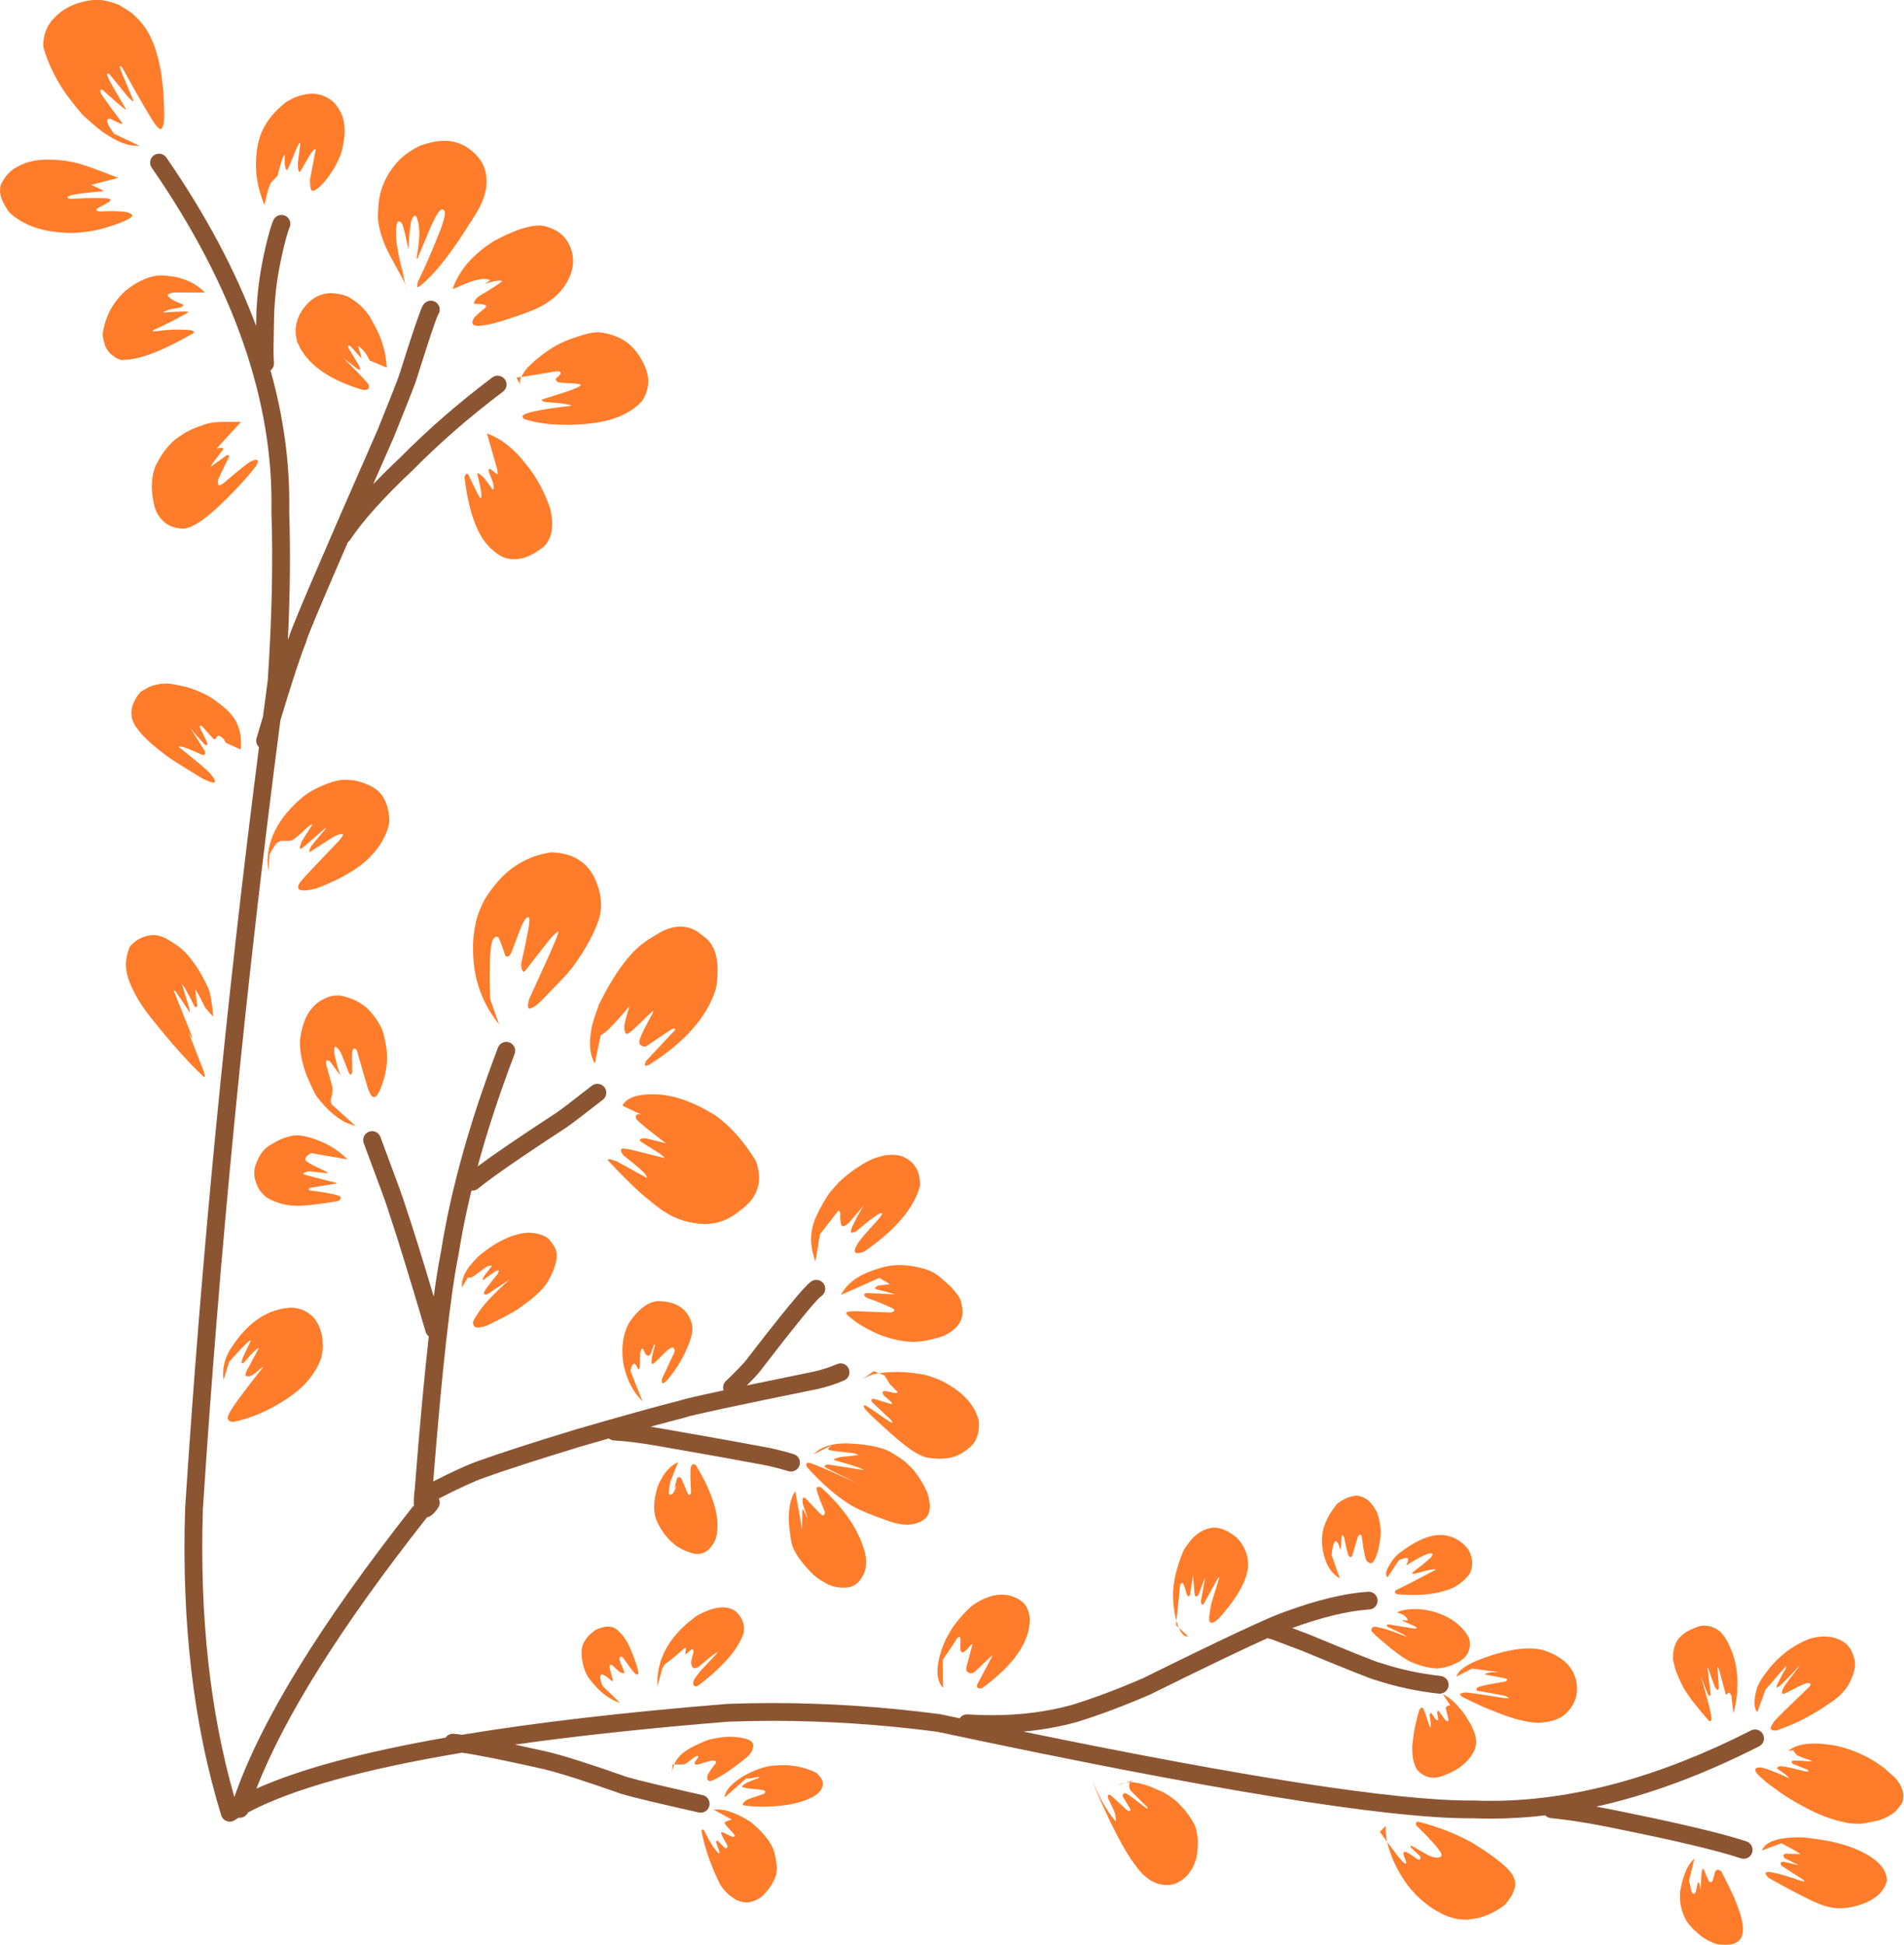 <?xml version="1.0" encoding="UTF-8"?><svg xmlns="http://www.w3.org/2000/svg" xmlns:xlink="http://www.w3.org/1999/xlink" height="437.4" preserveAspectRatio="xMidYMid meet" version="1.0" viewBox="201.7 401.5 428.2 437.4" width="428.2" zoomAndPan="magnify"><g><g fill="#8c5532" id="change1_1"><path d="M237.464,436.069C237.072,436.069,236.676,436.184,236.329,436.423C235.419,437.051,235.191,438.298,235.819,439.208Q263.513,479.311,262.737,516.564C262.736,516.601,262.737,516.639,262.738,516.676Q263.323,533.3,261.913,554.551L261.911,554.552Q261.367,558.615,260.836,562.674L260.834,562.675Q260.145,564.979,259.397,567.53C259.178,568.278,259.416,569.051,259.946,569.551L259.945,569.552Q248.781,656.469,243.337,740.668L243.333,740.733Q242.089,779.354,251.454,809.795C251.638,810.391,252.089,810.868,252.675,811.084C252.899,811.167,253.134,811.208,253.367,811.208C253.742,811.208,254.115,811.102,254.44,810.896Q254.904,810.601,255.392,810.309L255.394,810.31C255.476,810.32,255.559,810.325,255.64,810.325C256.415,810.325,257.139,809.871,257.465,809.143L257.464,809.144Q272.297,801.259,305.634,795.701L305.637,795.702Q311.123,796.493,324.118,799.428L324.116,799.429Q329.588,800.776,341.486,804.975L341.58,805.005Q344.978,806.02,358.843,809.146C358.991,809.179,359.139,809.195,359.285,809.195C360.2,809.195,361.026,808.564,361.236,807.634C361.479,806.555,360.802,805.484,359.724,805.241Q346.124,802.174,342.788,801.188L342.785,801.189Q330.689,796.92,325.036,795.532L325,795.524Q320.895,794.596,317.512,793.878L317.51,793.879Q338.447,790.917,365.478,788.721L365.475,788.722Q370.459,788.535,375.483,788.535Q393.716,788.535,412.493,790.989L412.489,790.99Q503.801,810.455,532.258,810.455Q532.657,810.455,533.043,810.451L533.048,810.452Q535.001,810.53,536.972,810.53Q543.005,810.53,549.205,809.793L549.21,809.794C549.53,810.131,549.968,810.359,550.468,810.408Q557.264,811.073,567.211,813.192L567.227,813.196Q585.84,817,593.216,819.458C593.426,819.528,593.639,819.561,593.849,819.561C594.687,819.561,595.468,819.031,595.748,818.192C596.097,817.143,595.53,816.01,594.482,815.66Q586.88,813.127,568.045,809.277L568.045,809.278Q564.132,808.443,560.684,807.829L560.679,807.83Q578.354,803.902,597.315,794.267C598.301,793.766,598.694,792.561,598.193,791.576C597.84,790.881,597.136,790.48,596.407,790.48C596.102,790.48,595.792,790.55,595.502,790.698Q564.352,806.527,536.97,806.527Q535.055,806.527,533.159,806.449L533.056,806.448Q532.654,806.452,532.238,806.452Q507.185,806.452,431.841,790.955L431.838,790.956Q438.144,790.388,443.915,788.788L443.973,788.772Q451.522,786.435,460.362,782.612L460.455,782.569Q478.697,773.548,486.73,769.949L486.735,769.949Q487.479,770.117,488.042,770.329L488.042,770.33L494.644,772.831L494.642,772.832Q509.476,778.985,511.152,779.392L511.152,779.393Q511.205,779.405,511.257,779.416L511.252,779.417Q517.91,781.605,525.263,782.414C525.337,782.422,525.411,782.426,525.484,782.426C526.491,782.426,527.358,781.668,527.471,780.643C527.592,779.544,526.799,778.555,525.7,778.435Q518.69,777.664,512.371,775.569C512.275,775.538,512.178,775.513,512.079,775.496L512.074,775.497Q510.61,775.122,496.121,769.111L496.063,769.088L492.3,767.662L492.296,767.663Q502.535,763.946,509.646,763.488C510.75,763.417,511.586,762.465,511.515,761.361C511.447,760.302,510.566,759.488,509.52,759.488C509.476,759.488,509.433,759.49,509.389,759.493Q501.593,759.995,490.607,764.017L490.605,764.018Q485.333,765.801,458.698,778.971L458.694,778.972Q450.099,782.685,442.789,784.947L442.785,784.948Q434.393,787.263,424.741,787.263Q422.075,787.263,419.313,787.087C419.269,787.084,419.226,787.083,419.183,787.083C418.499,787.083,417.886,787.43,417.524,787.966L417.524,787.967Q415.4,787.517,413.239,787.056C413.187,787.045,413.135,787.036,413.082,787.029Q394.011,784.532,375.484,784.532Q370.365,784.532,365.288,784.722L365.201,784.727Q330.507,787.544,305.647,791.664L305.647,791.665Q304.51,791.51,303.698,791.45C303.648,791.446,303.599,791.444,303.549,791.444C302.878,791.444,302.274,791.78,301.91,792.301L301.907,792.302Q274.093,797.169,259.37,803.773L259.37,803.774Q268.745,779.592,297.562,742.976C297.608,742.917,297.651,742.857,297.689,742.795L297.687,742.796Q298.348,742.652,299.016,742.068L299.016,742.069Q299.591,741.566,300.261,740.561C300.674,739.94,300.696,739.173,300.383,738.551L300.381,738.552Q307.086,735.095,310.633,733.843L310.643,733.839Q317.718,731.297,332.34,726.827L332.34,726.828Q335.652,725.867,338.623,725.018L338.626,725.019C338.945,725.281,339.347,725.448,339.791,725.472Q343.979,725.697,350.221,726.813L350.23,726.815Q365.574,729.49,373.247,730.936L373.249,730.937Q375.725,731.401,379.034,732.379C379.223,732.435,379.414,732.462,379.602,732.462C380.466,732.462,381.263,731.898,381.521,731.027C381.834,729.967,381.229,728.854,380.169,728.54Q376.665,727.504,373.988,727.003L373.988,727.004Q366.285,725.55,350.927,722.873L350.926,722.874Q349.415,722.602,348.014,722.382L348.011,722.383Q352.46,721.16,355.712,720.33C355.795,720.309,355.876,720.283,355.952,720.252Q357.786,719.561,385.367,713.942L385.38,713.939Q388.51,713.28,391.536,711.975C392.551,711.538,393.019,710.36,392.581,709.345C392.255,708.588,391.517,708.135,390.742,708.135C390.478,708.135,390.209,708.188,389.951,708.299Q387.293,709.446,384.556,710.021L384.555,710.022Q375.856,711.794,369.664,713.092L369.664,713.093Q371.713,711.045,372.528,710.037L372.559,709.998Q384.553,694.396,386.334,693.066L386.331,693.067C387.272,692.493,387.573,691.265,387.002,690.321C386.626,689.699,385.965,689.355,385.288,689.355C384.935,689.355,384.578,689.448,384.254,689.644Q384.142,689.712,384.025,689.796L384.025,689.796Q381.827,691.374,369.385,707.558L369.384,707.559Q368.358,708.813,364.941,712.117C364.367,712.673,364.197,713.489,364.437,714.199L364.434,714.2Q355.964,716.013,354.618,716.478L354.615,716.479Q346.523,718.547,331.225,722.982L331.197,722.991Q316.46,727.495,309.289,730.072L309.289,730.073Q305.654,731.357,299.126,734.695L299.126,734.696Q302.088,697.241,304.812,683.731L304.827,683.648Q305.927,676.68,307.726,669.263L307.729,669.264C307.805,669.271,307.882,669.276,307.958,669.276C308.406,669.276,308.856,669.126,309.228,668.82Q313.816,665.049,329.082,655.076L329.084,655.075Q330.331,654.258,337.283,648.839C338.154,648.159,338.31,646.901,337.631,646.029C337.236,645.523,336.646,645.258,336.051,645.258C335.62,645.258,335.187,645.396,334.821,645.681Q327.999,651,326.891,651.726L326.891,651.727Q314.647,659.724,309.119,663.84L309.119,663.841Q312.39,651.762,317.436,638.545C317.831,637.512,317.313,636.355,316.28,635.961C316.045,635.871,315.804,635.829,315.567,635.829C314.761,635.829,314.001,636.319,313.696,637.117Q304.189,662.018,300.873,683.024L300.871,683.025Q300.065,687.042,299.241,693.087L299.241,693.088Q295.173,679.469,292.839,672.573L292.837,672.574Q292.83,672.545,292.823,672.516Q292.483,671.176,287.253,657.206C286.952,656.402,286.189,655.905,285.378,655.905C285.145,655.905,284.908,655.947,284.676,656.033C283.641,656.421,283.116,657.574,283.504,658.609Q288.657,672.374,288.943,673.501L288.942,673.503C288.958,673.579,288.979,673.656,289.005,673.731Q291.865,682.164,297.418,701.023C297.544,701.453,297.802,701.808,298.135,702.058L298.133,702.059Q296.583,715.772,294.973,736.449L294.97,736.45Q294.668,738.835,294.793,740.134L294.791,740.135C294.653,740.237,294.527,740.359,294.416,740.5Q263.244,780.109,254.407,805.68L254.407,805.681Q246.179,776.983,247.332,740.927L247.331,740.928Q252.973,653.684,264.764,563.512L264.762,563.513Q268.548,550.877,270.515,545.975C270.561,545.859,270.597,545.74,270.621,545.617L270.619,545.618Q271.058,543.89,279.938,523.445L279.936,523.446C280.127,523.308,280.297,523.135,280.435,522.929Q284.785,516.408,294.482,507.29L294.536,507.237Q303.575,498.07,314.818,489.591C315.701,488.925,315.877,487.67,315.211,486.788C314.818,486.266,314.218,485.991,313.611,485.991C313.192,485.991,312.769,486.123,312.408,486.395Q300.93,495.05,291.685,504.426L291.683,504.427Q288.353,507.56,285.623,510.414L285.623,510.415Q287.81,505.419,290.314,499.718L290.338,499.662Q294.468,489.421,295.227,487.254L295.248,487.193Q299.449,473.832,300.222,472.298L300.22,472.299C300.803,471.49,300.705,470.356,299.956,469.661C299.571,469.304,299.083,469.127,298.596,469.127C298.058,469.127,297.522,469.342,297.127,469.768Q296.919,469.992,296.743,470.314L296.743,470.314Q295.84,471.963,291.429,485.992L291.428,485.993Q290.662,488.156,286.626,498.164L286.625,498.165Q267.469,541.763,266.74,544.632L266.741,544.633Q266.598,544.991,266.446,545.388L266.446,545.389Q267.195,529.629,266.742,516.627L266.74,516.628Q267.063,500.941,262.546,484.822L262.545,484.823C263.047,484.43,263.354,483.806,263.313,483.122Q263.203,481.29,263.21,480.131L263.21,480.132Q263.271,475.449,263.346,472.517L263.346,472.508Q263.395,470.194,263.812,466.361L263.812,466.362Q264.272,462.481,265.318,457.961L265.318,457.962Q266.311,453.775,266.816,452.689C267.283,451.687,266.849,450.497,265.847,450.03C265.573,449.903,265.286,449.843,265.003,449.843C264.249,449.843,263.526,450.271,263.187,451Q262.51,452.454,261.423,457.036L261.42,457.047Q260.323,461.788,259.837,465.89L259.835,465.909Q259.397,469.928,259.344,472.423L259.344,472.424Q259.316,473.501,259.291,474.812L259.291,474.813Q252.389,456.158,239.113,436.933C238.725,436.371,238.1,436.069,237.464,436.069 Z" fill="inherit"/></g><g fill="#ff7c2a" id="change2_1"><path d="M223.627,401.477Q223.453,401.477,223.288,401.486L222.515,401.511Q217.397,402.126,214.33,405.081L213.508,405.941Q212.755,406.827,212.278,407.815Q211.323,409.789,211.469,412.169Q212.563,415.903,214.522,419.407Q215.502,421.159,216.698,422.854Q219.878,427.04,220.773,427.808Q224.553,431.146,225.189,431.427Q226.586,432.393,227.884,433.036Q230.379,434.321,232.848,434.321Q232.854,434.321,232.861,434.321L233.091,434.311L227.372,431.596L226.946,431.007Q225.358,428.783,226.021,428.231Q226.09,428.191,226.21,428.191Q226.344,428.191,226.543,428.242Q228.623,429.266,228.971,429.327Q229.041,429.338,229.092,429.338Q229.242,429.338,229.241,429.244Q225.612,424.375,224.708,422.988Q224.295,422.422,224.231,421.894Q224.338,421.653,224.523,421.653Q224.66,421.653,224.841,421.786Q228.361,424.932,228.869,425.319Q229.879,426.169,230.082,426.169Q230.086,426.169,230.089,426.169Q226.836,420.678,226.165,419.296Q225.56,418.024,226.008,418.023L226.01,418.024Q226.097,418.023,226.224,418.071L230.424,423.234Q231.471,424.301,231.725,424.301Q231.755,424.301,231.774,424.286L228.821,417.215Q228.504,416.368,228.781,416.367L228.783,416.368Q228.815,416.367,228.854,416.378Q228.974,416.403,229.313,416.922Q233.478,424.502,236.026,428.625Q237.284,430.543,237.822,430.543Q237.969,430.543,238.062,430.4Q238.555,429.732,238.602,428.383Q238.699,427.18,238.436,422.155Q237.954,417.419,237.707,416.669Q237.371,414.964,236.909,413.424Q236.047,410.36,234.541,408.031Q233.774,406.858,232.816,405.851L231.811,404.887Q231.404,404.321,228.225,402.493Q225.457,401.477,223.627,401.477 Z M271.862,422.577L271.266,422.6Q269.126,422.886,268.105,423.401Q267.788,423.481,266.063,424.432L264.87,425.431Q261.472,428.473,260.228,432.027Q259.04,435.615,259.304,440.133Q259.423,441.588,259.743,443.079L260.113,444.578Q260.535,446.086,261.157,447.629L261.953,444.313L262.292,443.383Q262.622,442.568,262.693,442.507Q264.088,441.137,264.147,440.9Q264.914,437.705,265.563,436.427Q265.633,436.32,265.675,436.32Q265.715,436.32,265.731,436.417Q265.66,438.398,265.88,439.143Q265.989,439.742,266.214,439.742Q266.239,439.742,266.265,439.735Q266.343,439.735,266.768,438.772Q266.988,438.321,268.373,434.862Q268.926,433.754,269.073,433.631Q269.234,433.636,269.207,433.959L268.675,438.285Q268.724,440.144,268.971,440.144Q268.977,440.144,268.982,440.143Q269.003,440.148,269.024,440.148Q269.168,440.148,269.322,439.914L271.573,436.056Q272.313,435.06,272.577,435.06Q272.664,435.06,272.699,435.17L271.414,441.859Q271.409,444.161,271.891,444.416Q271.935,444.422,271.982,444.422Q272.922,444.422,274.796,442.231Q276.979,439.534,278.093,436.798Q278.783,435.377,279.18,431.925Q279.375,429.149,278.468,427.046Q277.328,424.743,276.018,423.916Q274.117,422.577,271.862,422.577 Z M212.517,437.396L212.361,437.397Q207.889,437.408,204.82,439.463Q202.894,440.818,201.912,443.04Q201.726,443.236,201.7,444.601Q201.743,445.169,201.936,445.801Q202.178,446.86,203.601,448.999Q204.586,450.243,207.013,451.551Q211.044,453.759,217.45,453.885Q217.607,453.892,217.793,453.892Q219.011,453.892,221.463,453.59Q223.083,453.354,224.726,452.93Q227.782,452.027,229.452,451.321Q230.286,450.968,230.775,450.664L231.177,450.373Q231.492,450.093,231.46,449.863Q230.818,449.232,229.778,449.156Q228.719,448.995,226.89,448.995Q225.689,448.995,224.155,449.064Q223.806,449.06,223.517,448.889Q223.202,448.614,223.689,448.326L226.247,446.914Q226.757,446.435,226.255,446.159Q225.237,446.036,223.38,446.036Q221.125,446.036,217.634,446.217Q216.953,446.199,216.937,445.995Q216.236,445.2,224.828,444.522Q225.124,444.501,224.422,444.093L222.204,443.071L228.294,441.511Q221.629,438.868,219.157,438.218Q216.003,437.412,212.517,437.396 Z M302.144,433.173L301.349,433.193Q301.323,433.193,301.297,433.193Q299.287,433.193,296.272,434.226Q293.756,435.399,291.767,437.201Q287.582,441.482,286.892,446.791Q286.57,450.281,286.739,451.097Q286.947,452.758,287.426,454.311Q288.184,456.601,288.642,457.452Q289.701,459.669,292.317,464.296Q292.693,465.116,292.842,465.711L292.297,462.835Q291.793,460.958,291.454,459.351Q291.114,457.744,290.939,456.405Q290.763,455.067,290.752,453.997L290.782,452.995Q290.852,452.06,291.087,451.394Q291.264,451.308,291.425,451.308Q291.901,451.308,292.234,452.056Q292.84,453.948,293.541,457.678Q293.84,452.221,294.245,451.063Q294.576,450.018,294.991,450.018Q295.148,450.018,295.318,450.168Q295.937,451.516,295.994,453.585Q296.101,455.251,295.421,459.359Q295.398,459.702,295.557,459.702Q295.558,459.702,295.558,459.702L298.709,452.182L299.706,450.181Q300.609,448.583,301.182,448.583Q301.491,448.583,301.704,449.05Q301.963,449.86,300.797,453.085Q298.267,459.56,295.657,464.922Q295.394,466.092,295.647,466.092Q295.671,466.092,295.699,466.082Q296.39,465.886,299.352,462.781Q301.867,459.993,304.866,455.564Q305.965,453.971,308.786,449.481L309.469,448.267Q310.72,445.868,311.041,443.704Q311.542,439.557,309.206,436.817Q306.252,433.409,302.144,433.173 Z M292.847,465.738L293.133,467.249L293.111,467.073Q293.089,466.899,293.061,466.728Q293.033,466.557,293,466.39Q292.968,466.223,292.93,466.06L292.891,465.898L292.849,465.738 Z M323.05,452.213Q322.971,452.213,322.894,452.216L322.066,452.26Q318.603,452.605,312.77,455.715L311.247,456.74Q309.785,457.786,308.568,458.922Q306.134,461.193,304.681,463.822Q303.954,465.136,303.473,466.54L307.355,464.909Q308.723,464.46,309.713,464.31Q310.182,464.234,310.587,464.234Q311.294,464.234,311.801,464.468Q311.886,464.541,311.824,464.638L310.671,465.395Q312.883,464.608,314.025,464.608Q314.386,464.608,314.64,464.687Q314.297,465.227,309.462,468.096Q308.737,468.627,308.457,469.18Q308.168,469.783,308.379,469.804Q310.36,469.909,310.557,470.022Q311.066,470.155,311.04,470.375Q310.982,470.591,310.898,470.671Q309.147,472.106,308.592,472.672Q308.357,472.851,308.063,473.478Q307.48,474.766,309.262,474.791Q311.78,474.583,314.055,473.845Q319.116,472.31,322.13,471.015Q327.085,468.753,329.213,464.96Q331.57,460.74,329.865,456.881Q329.016,454.959,327.464,453.81Q326.624,453.137,324.623,452.48Q323.727,452.213,323.05,452.213 Z M238.019,463.439L237.199,463.48Q233.883,463.813,230.018,466.805Q227.085,469.451,225.744,472.897Q225.296,474.046,225.026,475.284L224.8,476.544Q224.787,477.475,225.296,479.113Q225.715,480.412,226.94,481.39Q228.354,482.484,229.188,482.484Q229.288,482.484,229.38,482.469Q229.281,482.439,230.893,482.348L232.211,482.125L233.663,481.756L235.249,481.239L236.969,480.576L238.823,479.766L240.811,478.81L242.933,477.706L245.189,476.456L245.278,476.295Q245.383,475.991,244.903,475.84Q244.236,475.696,243.911,475.696Q243.881,475.696,243.854,475.697Q242.231,475.626,241.261,475.626Q240.767,475.626,240.443,475.645Q239.322,475.684,236.614,476.013Q236.506,476.02,236.418,476.02Q236.152,476.02,236.06,475.96Q235.988,475.828,236.447,475.599Q237.072,475.394,239.956,473.956Q243.813,471.944,244.084,471.732Q244.071,471.565,242.885,471.565Q241.469,471.565,238.379,471.804Q238.354,471.751,238.566,471.631L239.513,471.199Q239.839,471.06,242.253,470.645Q242.844,470.445,242.853,470.228Q242.908,470.046,242.657,469.879Q240.982,469.301,240.128,468.676Q239.095,467.914,239.597,467.649Q240.212,467.359,240.925,467.279L247.784,467.311L246.998,466.561Q246.178,465.851,245.22,465.301Q244.263,464.751,243.169,464.361Q241.092,463.583,238.019,463.439 Z M318.909,486.29L318.743,486.312Q318.069,486.395,317.877,486.395Q317.84,486.395,317.821,486.392L317.819,486.393L318.724,488.03L318.682,487.855L318.656,487.675L318.646,487.49L318.651,487.301L318.672,487.108L318.708,486.91L318.76,486.708L318.828,486.501L318.912,486.29 Z M276.174,467.439L275.543,467.464Q273.676,467.619,272.125,468.698Q271.608,469.058,271.127,469.521Q270.247,470.394,269.631,471.318Q269.015,472.242,268.662,473.217L268.375,474.205Q267.932,476.206,268.542,478.412L269.292,479.961L270.258,481.419L271.439,482.788L272.835,484.067L274.445,485.257Q276.164,486.402,278.312,487.367Q280.461,488.332,283.04,489.118Q283.372,489.185,283.763,489.193Q283.795,489.2,283.836,489.2Q284.024,489.2,284.39,489.067Q284.541,488.983,284.614,488.843Q284.765,488.603,284.589,487.976Q284.253,487.36,279.027,482.105L279.029,482.106L282.047,484.429Q282.347,484.639,282.509,484.639Q282.608,484.639,282.656,484.561Q282.755,484.33,282.452,483.753L280.188,479.974Q280.035,479.698,279.995,479.394Q280.067,479.225,280.202,479.225Q280.366,479.225,280.622,479.474L282.921,482.024Q283.013,481.99,282.944,481.732L282.298,479.609Q282.248,479.364,282.353,479.359Q283.87,480.469,284.829,482.578L288.652,484.162Q288.728,483.625,288.248,480.814Q288.006,479.682,287.62,478.529Q287.083,476.63,285.036,473.017Q284.055,471.433,282.733,470.213Q281.41,468.993,279.744,468.135Q278.238,467.52,276.174,467.439 Z M336.216,476.238Q336.093,476.238,335.993,476.249L335.777,476.252Q334.818,476.301,334.333,476.439Q333.267,476.639,330.237,477.661Q327.821,478.548,325.892,479.718Q322.938,481.65,320.972,483.561Q319.865,484.519,318.912,486.289Q320.106,486.154,326.376,485.071Q326.854,484.999,327.133,484.999Q327.296,484.999,327.392,485.024Q327.823,485.131,327.801,485.53Q327.513,485.964,326.71,486.652Q326.675,486.717,326.672,486.787Q326.606,486.925,327.082,487.396Q327.344,487.616,331.047,487.748Q332.218,487.913,332.296,488.057Q332.395,488.352,330.669,489.011Q329.887,489.396,323.511,491.383Q323.541,491.733,324.26,491.9Q329.53,492.256,330.238,492.775Q320.024,493.898,319.224,495.037Q319.052,495.369,319.606,495.77Q321.957,496.427,322.495,496.483Q325.196,497.049,329.529,497.049Q329.572,497.049,329.615,497.049Q333.551,496.955,336.155,496.512Q337.789,496.236,339.227,495.796L340.617,495.316Q343.299,494.273,345.202,492.575L346.104,491.685Q346.706,490.747,347.044,489.787Q347.721,487.868,347.346,485.863Q347.159,484.86,346.709,483.835Q345.766,481.838,344.831,480.659Q343.339,478.727,341.319,477.652Q340.003,477.028,338.805,476.682Q337.021,476.238,336.216,476.238 Z M253.413,496.381L252.477,496.387Q252.42,496.387,252.363,496.387Q249.923,496.387,248.43,496.745Q244.318,498.042,242.614,499.293Q241.869,499.766,241.154,500.311L240.564,500.829Q239.984,501.368,239.447,501.991Q237.833,503.861,236.595,506.487Q235.661,509.076,235.889,511.966Q236.125,514.953,236.922,516.705Q238.771,520.226,242.64,520.37Q242.76,520.381,242.887,520.381Q245.172,520.381,249.554,516.585Q252.639,513.912,256.767,509.353Q259.386,506.399,259.571,505.718Q259.86,504.92,259.281,504.92Q258.926,504.92,258.245,505.219Q257.421,505.488,252.005,510.158Q251.283,510.658,250.998,510.658Q250.864,510.658,250.827,510.547Q250.56,509.788,250.881,509.036L253.239,504.162L253.198,504.038Q253.129,503.85,252.948,503.85Q252.804,503.85,252.589,503.968L249.053,506.507Q249.11,506.259,249.671,505.47L251.891,502.563Q251.934,502.22,251.398,502.22Q251.036,502.22,250.409,502.377L255.88,496.411L253.413,496.381 Z M311.206,498.992L313.487,506.921Q313.572,507.409,313.595,507.929Q313.594,508.177,313.523,508.177L311.993,507.001Q311.902,506.962,311.829,506.962Q311.655,506.962,311.578,507.186Q311.546,507.311,311.699,507.811Q312.567,509.943,312.63,510.28Q312.852,511.588,312.638,511.588Q312.635,511.588,312.632,511.587Q312.622,511.59,312.611,511.59Q312.505,511.59,312.29,511.342Q310.758,509.169,310.459,508.9Q309.404,507.91,309.104,507.91Q309.057,507.91,309.029,507.934Q309.904,511.73,309.912,512.268Q310.047,513.389,309.82,513.582Q309.82,513.582,309.82,513.582Q309.669,513.582,309.112,512.533Q307.983,510.333,307.046,508.264Q306.861,508.035,306.697,508.035Q306.383,508.035,306.152,508.877L306.55,511.647Q306.994,514.303,307.621,516.508Q308.248,518.712,309.058,520.465Q309.869,522.217,310.862,523.517L311.901,524.704Q313.378,525.976,313.468,526.004Q315.145,527.271,317.301,527.271Q317.885,527.271,318.505,527.178Q320.913,526.837,323.913,524.517Q326.864,521.717,325.386,515.713Q323.372,509.998,319.964,505.863Q315.94,500.665,311.209,498.992 Z M239.1,555.224Q238.895,555.224,238.758,555.249L238.109,555.279Q236.116,555.569,235.178,556.039Q233.497,556.955,233.227,557.199L232.471,558.198Q230.356,561.528,231.894,564.352Q231.946,564.637,233.392,566.425Q234.04,567.162,234.885,567.958Q236.472,569.465,239.269,571.56Q239.752,572.022,246.628,576.254Q248.927,577.515,249.63,577.515Q249.666,577.515,249.699,577.512Q249.7,577.512,249.702,577.512Q249.923,577.512,250.009,577.411Q250.012,577.411,250.015,577.411Q250.134,577.411,249.959,576.874Q249.719,576.362,248.929,575.439Q248.001,574.347,241.887,569.485Q241.96,569.406,242.162,569.406Q243.146,569.406,247.186,571.285Q247.271,571.311,247.36,571.311Q247.546,571.311,247.75,571.197Q248.01,570.806,247.618,570.18L244.556,565.324L244.558,565.325Q245.946,567.058,247.431,568.603Q247.764,569.1,248.189,569.1Q248.209,569.1,248.229,569.099Q248.446,569.076,248.303,568.601Q248.276,568.425,246.661,565.148Q246.553,564.813,246.844,564.645L247.214,564.899Q249.52,567.537,249.752,567.705Q249.859,567.766,249.959,567.766Q250.03,567.766,250.098,567.735Q250.519,566.954,250.9,566.954Q250.98,566.954,251.059,566.989Q252.188,567.658,252.4,568.526L255.807,570.062Q255.899,569.292,255.899,568.551Q255.817,566.725,255.69,566.396Q255.413,565.003,254.768,563.73Q253.973,562.327,252.558,560.992Q249.867,558.679,248.049,557.762Q245.47,556.517,243.865,556.086Q240.307,555.224,239.1,555.224 Z M279.544,576.885L278.986,576.899Q278.954,576.899,278.922,576.899Q277.532,576.899,275.107,577.834Q271.651,579.178,269.592,580.921Q264.325,585.394,262.648,590.542Q261.504,594.053,262.083,597.462L262.322,593.672Q263.15,592.056,263.874,591.176Q264.519,590.684,264.98,590.617Q265.528,590.643,265.96,590.643Q267.01,590.643,267.373,590.487Q267.815,590.262,268.456,589.729Q268.855,589.434,270.95,587.471Q271.604,586.962,271.722,586.924Q271.798,586.893,271.842,586.893L271.844,586.894Q271.984,586.894,271.796,587.211Q269.655,590.509,269.504,590.853Q269.128,591.887,269.162,592.023Q269.125,592.31,269.295,592.427Q269.3,592.435,269.313,592.435Q269.445,592.435,270.332,591.688L274.58,587.971Q274.821,587.774,274.925,587.774Q274.98,587.774,274.996,587.83L271.78,591.675Q271.457,592.203,271.262,592.803Q271.194,593.096,271.351,593.136L276.686,589.725Q277.96,589.059,278.533,589.059Q278.709,589.059,278.818,589.122Q279.028,589.291,277.967,590.544L270.633,598.268Q269.081,600.007,269.039,600.154Q268.53,600.945,268.897,601.482Q269.074,601.769,270.184,601.769Q270.214,601.769,270.244,601.769Q271.2,601.727,272.76,601.35Q274.251,600.794,275.625,600.189Q279.747,598.373,282.811,596.112Q287.219,592.611,288.738,588.355Q289.105,587.314,289.28,586.249Q289.234,584.888,288.995,583.738Q288.518,581.437,287.267,579.974Q286.14,578.599,283.745,577.712Q282.536,577.239,281.337,577.037Q281.036,576.944,279.544,576.885 Z M325.541,593.208L323.751,593.561Q318.494,594.84,314.607,598.732Q311.836,601.673,310.393,604.394L309.694,605.897Q309.057,607.438,308.672,609.132L308.349,610.864Q308.089,612.634,308.08,614.558Q308.044,618.521,308.943,622.077Q310.317,627.42,313.953,631.91L311.925,626.205Q311.503,613.244,312.832,612.469Q313.085,612.167,313.356,612.167Q313.529,612.167,313.709,612.29Q313.992,612.407,315.32,616.365Q315.514,616.649,315.763,616.649Q315.902,616.649,316.058,616.561Q316.459,616.326,316.755,615.615Q318.747,610.227,319.261,609.168Q319.943,607.801,320.527,607.801Q320.574,607.801,320.621,607.81Q320.624,607.81,320.627,607.809L320.63,607.811Q320.938,607.815,320.548,610.385Q320.051,613.072,318.922,618.204Q318.839,619.621,319.448,620.07Q319.456,620.073,319.466,620.073Q319.573,620.073,319.916,619.717Q324.856,613.312,325.666,612.385Q326.921,611.055,327.196,611.055Q327.241,611.055,327.26,611.092Q327.282,611.548,325.979,614.516Q325.372,616.019,320.687,626.249Q320.14,628.353,320.775,628.353Q320.792,628.353,320.81,628.351Q322.088,627.973,323.388,626.634L328.169,621.676Q329.287,620.527,330.315,619.229Q334.758,613.251,336.466,608.022Q336.754,606.972,336.838,605.893L336.871,604.807Q336.853,603.713,336.631,602.591Q336.409,601.469,335.984,600.319Q335.429,598.769,334.605,597.557Q333.781,596.345,332.688,595.47L331.528,594.68Q329.073,593.269,325.541,593.208 Z M354.901,609.892Q354.809,609.892,354.753,609.903L354.103,609.932Q352.791,610.048,351.384,610.629Q350.661,610.801,347.107,613.072L345.745,614.107Q344.387,615.25,343.041,616.829Q340.349,619.986,337.709,624.882L336.392,627.439Q334.706,632.176,334.731,632.858Q333.747,637.781,335.475,640.718L336.793,634.311Q337.406,634.13,338.704,632.871Q341.211,630.297,343.02,628.039Q343.044,628.035,343.064,628.035Q343.183,628.035,343.149,628.192Q342.195,631.323,342.084,632.361Q342.106,633.94,342.679,634.04Q342.693,634.048,342.715,634.048Q342.936,634.048,343.974,633.192L348.517,628.864L348.52,628.865Q348.63,629.084,348.393,629.549Q346.411,633.093,345.785,634.706Q345.256,635.9,345.675,636.455Q346.212,636.889,346.666,636.889Q346.85,636.889,347.02,636.817L352.647,633.038Q353.014,632.808,353.241,632.808Q353.495,632.808,353.573,633.096L346.971,640.155Q346.496,641.175,346.964,641.175Q347.01,641.175,347.065,641.165Q347.278,641.149,347.627,641.004Q350.36,639.287,352.625,637.479Q354.89,635.67,356.687,633.771L358.367,631.848Q359.929,629.902,361.024,627.865Q362.119,625.828,362.745,623.699Q363.714,617.822,362.047,614.55Q361.491,613.459,360.642,612.658L358.688,611.129Q357.635,610.428,356.501,610.128Q355.321,609.892,354.901,609.892 Z M236.22,611.801Q236.195,611.801,236.171,611.801L236.049,611.803Q232.999,612.009,230.956,614.331Q230.258,615.633,230.005,618.079Q229.953,619.926,230.72,622.099Q232.334,626.231,235.37,630.039Q242.221,638.743,247.59,643.756Q247.974,643.702,247.472,642.33L244.07,633.591L244.721,634.86Q244.857,635.088,244.902,635.088Q244.903,635.088,244.905,635.088Q244.989,635.07,244.674,634.064L240.783,624.356Q240.833,624.295,240.9,624.295Q241.068,624.295,241.336,624.676L244.386,629.214Q244.476,629.181,244.183,627.971L242.641,622.936Q242.648,622.935,242.654,622.935Q242.823,622.935,243.26,623.687Q244.346,625.611,245.473,627.886L245.628,627.968Q245.714,628.02,245.784,628.02Q245.976,628.02,246.043,627.62L245.619,624.087L245.62,624.088Q245.889,624.145,247.877,628.208L249.668,630.177Q249.251,625.571,248.599,623.884Q246.841,620.17,245.882,618.899Q244.676,617.092,243.277,615.583Q241.76,614.098,238.96,612.532Q237.448,611.801,236.22,611.801 Z M277.77,625.395Q277.622,625.395,277.501,625.414L277.154,625.423Q275.618,625.451,273.614,626.695Q272.697,627.273,271.959,628.111L271.267,629.015Q269.971,630.952,269.392,633.929L269.148,635.483Q269.112,636.727,269.276,638.037Q269.604,640.656,270.729,643.54Q272.311,647.202,272.867,648.013Q274.734,650.511,276.68,652.119Q277.654,652.923,278.647,653.504Q279.131,653.934,281.671,654.747L276.269,649.865Q276.096,649.448,276.077,648.889Q276.598,647.026,276.462,646.022L275.065,640.94Q274.937,640.351,275.042,640.198Q275.121,639.986,275.325,639.986Q275.541,639.986,275.894,640.22L278.275,643.389Q277.478,641.304,276.938,638.672Q276.776,636.907,277.12,636.907Q277.193,636.907,277.288,636.984Q277.853,637.396,278.278,638.17Q278.278,638.17,278.279,638.17Q278.37,638.17,280.117,642.702Q280.361,643.183,280.535,643.183Q280.567,643.183,280.596,643.167Q280.856,643.083,280.92,642.554Q280.804,638.236,280.95,637.872Q281.057,637.336,281.388,637.336Q281.518,637.336,281.682,637.418Q281.935,637.676,282.026,637.955Q283.763,644.193,284.563,646.635Q285.195,648.256,285.803,648.256Q285.875,648.256,285.947,648.233Q286.922,648.021,288.143,643.797Q289.072,640.221,288.545,636.877Q287.979,633.383,287.199,632.189Q286.312,630.441,284.778,628.778Q283.512,627.351,280.912,626.197Q278.745,625.395,277.77,625.395 Z M268.646,656.846L268.011,656.875Q267.987,656.871,267.952,656.871Q267.571,656.871,265.969,657.32Q265.253,657.557,264.492,657.913Q264.14,658.016,262.104,659.247Q261.724,659.505,261.377,659.833Q260.684,660.491,260.128,661.434Q259.968,661.625,259.371,663.007Q258.764,664.442,258.887,665.799Q258.928,666.251,259.051,666.694Q259.278,667.611,259.696,668.495Q260.359,669.789,261.657,670.819Q264.849,672.701,268.726,672.701Q269.063,672.701,269.405,672.686Q272.471,672.495,277.478,671.689Q278.158,671.558,278.32,670.973Q278.499,670.565,277.161,670.222Q275.181,669.682,271.512,669.265Q271.287,669.223,271.126,669.077Q271.104,668.705,271.689,668.617Q272.017,668.513,277.004,667.752Q277.455,667.671,277.435,667.574L271.184,665.97Q270.026,665.653,269.941,665.549Q269.798,665.156,271.346,664.949L275.452,665.38Q275.482,665.258,274.897,664.925Q271.327,663.284,270.668,662.713Q270.316,662.433,270.384,662.062Q270.58,661.595,270.755,661.483Q270.789,661.391,271.64,660.837L279.865,662.266Q278.995,661.395,278.037,660.654Q277.079,659.913,276.034,659.303L274.967,658.725Q271.197,656.981,268.646,656.846 Z M348.311,647.617Q342.993,647.617,341.671,650.179L346.001,652.209Q345.596,652.096,345.318,652.096Q344.418,652.096,344.847,653.275Q346.113,654.589,351.45,658.632L346.95,657.525Q346.745,657.508,346.57,657.508Q345.738,657.508,345.579,657.913L345.582,658.067L346.322,658.609L349.935,660.849Q351.187,661.808,351.128,661.96L343.488,660.05Q342.324,659.82,341.81,659.82Q341.523,659.82,341.438,659.892Q341.156,660.466,341.927,661.369Q344.553,663.405,345.88,664.632Q347.241,665.78,347.167,666.434L340.419,662.707Q339.144,662.214,338.678,662.214Q338.318,662.214,338.442,662.509Q342.757,667.173,346.264,670.25Q350.472,673.749,351.072,673.972Q354.916,676.593,360.128,676.793Q363.056,676.793,365.57,675.495Q366.408,675.062,367.199,674.485L369.251,672.879L370.307,671.822Q371.257,670.734,371.779,669.518L372.193,668.271Q372.808,665.713,371.71,662.646Q367.649,655.966,362.647,652.419Q355.111,647.682,348.759,647.619L348.656,647.62Q348.482,647.617,348.311,647.617 Z M402.393,661.224Q402.317,661.224,402.244,661.227L401.36,661.269Q401.324,661.264,401.275,661.264Q400.739,661.264,398.613,661.91Q396.736,662.592,394.736,663.958Q392.55,665.336,390.429,667.327Q388.021,669.943,387.689,670.647Q386.005,673.281,384.994,675.742Q384.538,676.847,384.317,677.99Q383.654,681.42,385.103,685.193L386.095,679.114L390.186,673.842Q390.248,673.796,390.308,673.796Q390.519,673.796,390.69,674.384Q390.566,675.728,390.861,676.882Q391.009,677.294,391.326,677.294Q391.362,677.294,391.4,677.289Q392.032,677.095,392.676,676.444L395.956,672.605L395.959,672.606Q394.575,674.819,393.393,677.328Q393.135,677.942,393.082,678.29Q392.969,678.625,393.304,678.746Q393.33,678.75,393.361,678.75Q393.666,678.75,394.344,678.363Q397.499,675.668,398.945,674.769Q399.641,674.327,399.952,674.327Q400.068,674.327,400.131,674.389Q399.989,674.851,399.346,675.62Q394.801,680.542,394.49,681.373Q393.342,683.348,394.522,683.348Q394.601,683.348,394.69,683.339Q395.19,683.307,396.014,683.014Q398.33,681.427,400.238,679.817Q404.054,676.598,406.24,673.29Q407.334,671.636,408.019,669.96L408.604,668.279Q408.637,667.129,408.445,666.154L408.197,665.223Q407.587,663.449,406.075,662.377Q405.32,661.841,404.338,661.481Q403.19,661.224,402.393,661.224 Z M320.42,678.745L320.328,678.745Q316.527,679.008,312.095,681.927Q309.374,683.843,308.975,684.41Q307.138,686.203,306.292,687.863Q305.446,689.524,305.589,691.052L306.926,688.82Q307.077,688.865,307.241,688.865Q307.615,688.865,308.061,688.629L310.918,686.551L311.351,686.306Q311.843,686.139,312.076,686.139Q312.301,686.139,312.283,686.296Q310.6,688.376,310.494,688.682Q310.132,689.306,310.321,689.427L312.846,687.585Q313.491,687.179,313.728,687.179Q313.765,687.179,313.793,687.189Q314.018,687.314,313.561,688.102Q311.047,691.182,310.603,692.027Q310.347,692.515,310.85,692.672Q310.855,692.672,310.86,692.672Q311.171,692.672,311.639,692.36L316.259,689.304L316.261,689.305Q311.167,693.88,309.393,696.566Q307.98,698.694,308.096,698.869Q308.063,699.919,308.949,700.104Q310.555,699.988,311.549,699.479Q316.38,697.101,318.042,696.009Q320.889,694.046,322.272,692.759Q323.054,692.053,323.654,691.389L324.208,690.736Q324.715,690.094,325.04,689.494Q327.724,684.687,326.534,682.183Q325.333,680.033,324.301,679.624Q324.084,679.36,322.178,678.885Q321.367,678.745,320.42,678.745 Z M404.192,686.02Q404.091,686.02,404.033,686.026L403.533,686.034Q401.312,686.165,400.175,686.534L398.265,687.115Q396.872,687.59,395.711,688.179Q392.227,689.945,390.832,692.736L399.475,688.91L401.707,690.224Q401.672,690.34,401.414,690.375L399.24,690.636Q398.406,691.033,398.518,691.255Q398.584,691.395,398.919,691.501L402.34,692.397Q402.926,692.572,402.81,692.605L396.814,692.332Q395.999,692.349,396.076,692.777Q396.091,693.136,396.802,693.456Q399.234,694.256,402.413,695.745Q403.099,696.08,402.637,696.483Q402.31,696.689,401.766,696.689Q401.769,696.692,401.715,696.692Q401.145,696.692,394.231,696.4L393.326,696.411Q391.733,696.436,392.066,697.068Q394.718,699.573,398.987,701.461Q402.959,703.137,406.875,703.297Q408.911,703.297,411.349,702.712Q413.421,702.167,413.889,701.98L415.008,701.378Q417.078,700.122,417.798,698.442L418.074,697.575Q418.265,696.682,418.118,695.683L417.757,694.008Q417.502,693.292,416.751,692.319Q415.705,691.045,415.347,690.713Q412.99,688.548,412.259,688.132Q411.013,687.186,408.902,686.703Q407.447,686.316,406.066,686.15Q404.66,686.02,404.192,686.02 Z M349.594,694.142L349.542,694.142Q348.058,694.282,346.618,695.287L345.901,695.844Q345.186,696.454,344.483,697.281Q343.779,698.108,343.087,699.152Q342.205,700.864,341.868,702.826Q341.531,704.789,341.738,707.001L341.876,708.123Q342.104,709.293,342.445,710.367Q343.126,712.515,344.257,714.278Q344.469,714.779,346.206,716.705L343.495,709.876Q343.657,708.456,344.309,708.187Q344.33,708.175,344.354,708.175Q344.595,708.175,345.158,709.343Q345.255,709.43,345.332,709.43Q345.422,709.43,345.484,709.31Q345.596,709.054,345.612,708.806Q345.631,706.196,345.664,705.947Q345.771,705.228,346.007,704.919Q346.073,704.817,346.152,704.817Q346.233,704.817,346.329,704.927Q346.863,706.149,347.059,706.241Q347.24,706.41,347.456,706.41Q347.568,706.41,347.688,706.365Q347.874,706.244,348.021,706.003L348.726,704.079Q348.837,703.804,348.903,703.804Q348.912,703.804,348.919,703.809Q348.986,703.944,348.934,704.223Q348.293,706.662,348.263,707.111Q348.111,708.185,348.404,708.263Q348.682,708.22,349.167,707.77Q351.599,705.305,351.89,705.111Q352.561,704.6,352.842,704.564Q352.88,704.553,352.917,704.553Q353.103,704.553,353.264,704.816Q353.531,705.088,353.323,705.745L350.585,711.578Q350.398,712.591,350.796,712.591Q350.844,712.591,350.902,712.576Q351.462,712.356,352.192,711.354Q353.532,709.721,354.594,707.926Q355.493,706.525,356.765,703.391Q357.377,701.523,357.338,701.225Q357.519,699.876,357.162,698.78Q357.059,698.413,356.518,697.386Q356.039,696.575,355.366,695.967Q353.348,694.142,349.594,694.142 Z M267.089,695.61L266.878,695.613Q258.842,696.2,253.213,705.412Q251.47,708.707,251.993,711.861L253.235,707.794Q257.027,703.505,257.97,702.934L257.972,702.935Q258.13,702.964,257.91,703.455Q256.306,706.801,256.179,707.173L256.039,707.82Q256.026,707.995,256.111,708.087Q256.158,708.115,256.214,708.115Q256.395,708.115,256.682,707.83Q258.289,705.911,259.099,705.201Q259.66,704.705,259.81,704.705Q259.878,704.705,259.861,704.808L257.213,709.73Q256.833,710.567,256.912,710.758Q257.028,711.06,257.433,711.06Q257.79,711.06,258.373,710.825L259.123,710.314Q259.634,709.911,260.528,709.124Q260.674,709.014,260.756,709.014Q260.798,709.014,260.823,709.042Q254.17,717.441,253.238,719.415Q252.809,720.176,252.93,720.635Q253.202,721.144,253.421,721.156Q253.687,721.273,254.091,721.315Q260.055,720.144,266.187,716.125Q269.137,714.141,270.584,712.42Q272.236,710.602,273.209,708.656Q273.695,707.683,274.011,706.678Q274.246,705.575,274.296,704.532Q274.259,701.977,274.03,701.538Q273.802,700.585,273.39,699.691Q272.978,698.798,272.381,697.964Q272.157,697.63,270.795,696.656Q269.12,695.61,267.089,695.61 Z M398.205,709.892L395.646,711.67Q397.483,710.587,399.397,710.343Q400.71,710.866,400.675,710.912L401.816,712.803L403.535,714.528Q403.654,714.781,403.061,714.811L400.76,714.358Q400.708,714.354,400.661,714.354Q400.313,714.354,400.254,714.538Q400.142,714.855,400.473,715.359L402.197,716.874Q402.444,717.158,402.201,717.314L398.262,716.12Q398.157,716.097,398.07,716.097Q397.769,716.097,397.68,716.365Q397.665,716.679,397.899,716.928L401.998,720.785Q402.524,721.321,402.306,721.435Q402.269,721.447,402.225,721.447Q402.063,721.447,401.798,721.275L397.8,718.521L396.485,717.683Q396.244,717.581,396.11,717.581Q395.877,717.581,395.97,717.89Q396.065,718.489,399.371,721.483Q404.069,725.826,406.499,727.503Q408.309,728.755,409.616,729.178L410.239,729.337Q412.118,729.575,412.538,729.575Q412.571,729.575,412.595,729.574Q412.675,729.574,412.754,729.574Q414.917,729.574,415.975,729.202Q417.317,728.82,418.453,728.056Q420.703,726.512,421.141,725.297Q421.856,723.88,421.871,721.98L421.834,721.001Q421.076,718.728,420.738,718.344Q419.773,716.662,418.185,715.215Q414.581,712.03,409.894,710.756Q406.545,710.075,403.347,710.075Q401.342,710.075,399.396,710.343L398.205,709.892 Z M391.981,726.129L390.914,726.159Q386.774,726.398,384.692,728.552L388.776,726.551L388.779,726.552Q387.574,727.428,388.093,727.601Q388.373,727.715,389.31,727.836Q391.421,728.099,393.367,728.289Q394.1,728.426,394.577,728.668L394.696,728.774L390.629,729.23Q389.148,729.572,389.227,729.813L389.272,729.872Q391.785,730.557,394.513,731.465Q395.825,731.93,395.883,732.118L388.162,730.919Q388.03,730.905,387.913,730.905Q387.294,730.905,387.11,731.298Q387.215,731.503,387.597,731.706L394.618,735.171Q386.234,731.326,384.278,730.681Q383.575,730.464,383.351,730.464Q383.251,730.464,383.247,730.507Q382.786,730.957,383.273,731.547Q388.273,737.174,393.556,740.328Q396.032,741.674,401.769,743.682Q403.996,744.418,405.659,744.418Q405.882,744.418,406.095,744.405Q408.07,744.288,409.504,743.253Q410.592,742.444,410.778,740.941Q410.964,739.439,410.248,737.243Q409.095,734.621,407.567,732.66Q407.244,732.067,405.065,730.091Q402.407,728.177,401.066,727.634Q397.721,726.313,391.981,726.129 Z M354.196,730.331L353.568,730.665Q351.117,732.139,349.641,735.776Q348.202,740.238,349.259,743.239Q350.881,747.088,354.04,749.361Q355.736,750.407,357.652,750.898Q358.116,750.999,358.566,750.999Q358.847,750.999,359.123,750.96Q359.659,750.879,360.144,750.639Q361.116,750.157,361.891,749.033Q362.279,748.471,362.617,747.749L362.95,746.373L363.081,744.884L363.011,743.28L362.739,741.562L362.265,739.731L361.589,737.785Q360.813,735.783,359.634,733.552L358.354,731.264Q358.014,730.848,357.733,730.801Q357.698,730.797,357.665,730.797Q357.221,730.797,357.023,731.644Q356.885,732.859,357.111,737.047Q357.093,737.431,356.949,737.566Q356.823,737.71,356.7,737.71Q356.542,737.71,356.388,737.467L354.976,734.129Q354.704,733.704,354.366,733.704Q354.337,733.704,354.308,733.707Q354.051,733.762,353.906,734.172Q353.684,735.102,353.284,736.561Q353.512,735.92,353.613,735.825Q353.653,735.77,353.696,735.742L353.699,735.743Q353.736,735.751,353.693,736.035Q353.595,736.437,353.122,737.267L353.066,737.331L353.267,736.614L352.974,737.649L353.047,737.358L353.045,737.359Q352.767,737.67,352.473,737.67Q352.356,737.67,352.235,737.62Q352.128,737.449,352.122,737.116Q352.23,735.851,352.444,734.801L354.196,730.331 Z M506.76,737.888L506.339,737.929Q504.87,738.204,504.252,738.568Q502.453,739.502,502.166,740.045Q500.858,741.724,500.211,743.049Q499.329,744.819,499.081,746.597L498.997,747.486Q498.952,748.375,499.066,749.266Q499.307,751.194,499.968,752.882Q500.973,755.299,503.005,756.487L501.174,751.255Q501.392,748.833,501.939,748.189Q502.02,748.147,502.099,748.147Q502.298,748.147,502.487,748.41Q502.762,748.808,503.057,749.786Q503.128,749.92,503.18,749.92Q503.209,749.92,503.233,749.879L503.419,747.084Q503.432,746.888,503.522,746.819Q503.569,746.784,503.617,746.784Q503.769,746.784,503.935,747.136Q504.563,750.08,504.767,750.714Q504.947,751.542,505.27,751.662Q505.326,751.668,505.377,751.668Q505.764,751.668,505.823,751.349L506.991,747.379Q507.15,746.817,507.451,746.723Q507.527,746.701,507.593,746.701Q507.821,746.701,507.928,746.962Q508.32,750.012,508.647,751.38Q508.704,751.717,508.991,752.459Q509.234,752.742,509.456,752.899Q509.721,753.095,509.964,753.095Q510.22,753.095,510.451,752.878Q511.31,751.715,511.783,749.534Q512.327,746.689,512.199,745.479Q512.093,743.774,511.403,741.722Q510.625,740.105,509.622,739.168Q509.12,738.699,508.562,738.401Q508.003,738.102,507.389,737.974L506.76,737.888 Z M385.771,735.899L385.679,735.905Q385.231,735.944,385.382,736.642Q385.641,737.819,387.129,741.345Q387.248,741.702,387.125,742.09Q386.979,742.319,386.786,742.319Q386.638,742.319,386.461,742.182Q386.204,742.065,383.015,738.64Q382.713,738.33,382.451,738.33Q382.396,738.33,382.342,738.344Q382.087,738.712,382.274,739.853L383.446,743.281L383.446,743.282L382.4,741.127Q382.333,740.986,382.251,740.986Q382.201,740.986,382.146,741.037L382.072,745.405L380.547,736.846L380.088,737.653Q379.258,739.37,379.128,741.897Q378.933,744.054,379.697,748.501Q380.428,751.529,384.609,755.651Q385.356,756.305,386.102,756.814Q387.967,757.959,388.34,758.014Q389.584,758.584,391.617,758.584Q391.677,758.584,391.737,758.584Q394.27,758.529,395.565,756.206Q396.903,754.173,396.291,750.972Q395.868,749.274,395.143,747.592L394.342,745.916Q393.467,744.243,392.29,742.588Q391.113,740.934,389.635,739.296L388.082,737.663L386.378,736.039Q386.078,735.916,385.771,735.899 Z M525.575,746.724L524.707,746.782Q521.174,747.198,516.657,750.615Q515.649,751.306,514.723,752.63Q513.533,754.412,513.485,754.991Q513.301,755.791,513.717,756.269L516.308,752.411L516.794,752.208Q517.53,751.904,517.952,751.904Q518.171,751.904,518.304,751.986Q518.433,752.087,518.366,752.488Q518.307,752.807,517.988,753.41Q517.968,753.489,518.045,753.489Q518.058,753.489,518.072,753.487Q522.324,750.846,523.516,750.846Q523.659,750.846,523.758,750.884Q524.048,751.133,523.494,751.801Q521.486,753.606,519.777,754.806Q519.191,755.354,519.298,755.429Q519.3,755.481,519.439,755.481Q519.601,755.481,519.946,755.411Q523.314,754.514,523.499,754.514Q523.507,754.514,523.509,754.516Q524.047,754.444,524.326,754.444Q524.624,754.444,524.626,754.526Q518.949,757.567,515.746,759.09Q515.611,759.154,515.43,759.441Q515.299,759.779,515.916,760.071Q517.841,760.224,519.505,760.224Q520.401,760.224,521.222,760.18Q525.255,759.978,528.488,758.61Q529.834,757.948,531.02,756.813Q531.613,756.245,532.166,755.559L532.441,754.956Q533.384,752.528,531.833,749.857Q530.72,748.498,529.361,747.728L528.665,747.38Q527.954,747.068,527.182,746.904Q526.409,746.741,525.575,746.724 Z M474.807,745.093L474.682,745.095Q474.67,745.095,474.658,745.095Q474.044,745.095,472.97,745.432Q472.246,745.679,471.565,746.103L470.894,746.572Q470.234,747.086,469.618,747.778Q468.114,749.663,467.865,750.253Q465.475,755.933,465.503,760.415Q465.584,763.77,466.269,766.016L467.094,758.027Q467.156,757.838,467.326,757.637Q467.432,757.541,467.537,757.541Q467.664,757.541,467.791,757.679Q468.002,758.03,468.651,760.221Q468.797,760.499,468.98,760.499Q469.083,760.499,469.199,760.409Q469.324,760.321,469.407,759.878L470.009,755.524L470.329,759.896Q470.452,760.573,470.679,760.573Q470.727,760.573,470.779,760.543Q471.067,760.49,471.313,760.008L472.533,756.73Q472.657,756.419,472.705,756.419Q472.71,756.419,472.715,756.423L471.805,761.446Q471.728,762.257,472.158,762.457Q472.247,762.431,472.424,762.201L475.545,756.537Q475.728,756.241,475.819,756.241Q475.839,756.241,475.854,756.255Q475.914,756.309,475.828,756.64Q474.629,760.349,474.19,761.979Q473.955,762.811,473.824,763.741Q473.544,765.697,473.664,765.927Q473.651,766.402,474.217,766.488Q474.825,766.488,475.958,765.336Q478.12,762.923,479.608,760.655Q480.771,758.897,481.449,757.327Q481.789,756.542,482.007,755.804Q482.447,754,482.39,753.695Q482.49,753.285,482.166,751.435Q481.988,750.706,481.672,750.011Q481.042,748.622,479.861,747.366Q478.638,746.356,477.504,745.795Q476.937,745.514,476.392,745.346L475.852,745.206Q475.318,745.093,474.807,745.093 Z M466.268,766.026L466.167,767.006L466.79,767.58Q466.735,767.46,466.647,767.257Q466.555,766.982,466.471,766.709Q466.326,766.23,466.272,766.026 Z M466.793,767.586L466.992,767.994L467.19,768.355L467.386,768.667L467.582,768.932L467.776,769.148L467.969,769.316L468.161,769.436L468.352,769.508L468.542,769.532Q468.576,769.532,468.609,769.529Q468.694,769.527,468.844,769.471L466.793,767.586 Z M520.037,763.392L519.452,763.401Q517.173,763.475,515.903,764.143L517.354,764.706Q517.844,765.091,518.105,765.472Q518.301,765.789,518.309,765.852Q518.334,765.904,518.288,765.932Q518.225,765.967,518.055,765.967Q517.764,765.967,517.16,765.864L517.155,765.865Q517.032,765.9,517.171,766.049L519.93,767.28Q520.444,767.605,520.195,767.763Q520.158,767.792,520.017,767.792Q519.816,767.792,519.404,767.732L514.008,766.851Q513.962,766.847,513.922,766.847Q513.603,766.847,513.567,767.084Q513.614,767.296,513.839,767.43Q516.846,768.835,517.188,769.048Q517.992,769.477,517.974,769.578Q514.472,768.236,513.551,767.989Q512.12,767.545,511.231,767.407Q511.045,767.377,510.889,767.377Q510.046,767.377,510.115,768.271Q510.383,768.83,513.175,771.134Q516.179,773.674,517.962,774.723Q518.969,775.418,521.635,776.221Q523.377,776.711,524.867,776.753Q526.458,776.689,528.266,775.967L529.618,775.358Q530.45,774.911,531.02,774.348Q532.732,772.66,532.095,769.926Q531.224,768.286,529.821,767.018Q529.119,766.384,528.285,765.842L527.417,765.324Q524.02,763.475,520.037,763.392 Z M364.259,763.01L363.688,763.034Q361.943,763.179,359.783,764.194Q359.063,764.532,358.297,764.966L356.367,766.485L354.677,768.065L353.226,769.708L352.013,771.412L351.041,773.179L350.307,775.008L349.812,776.899L349.557,778.853L349.541,780.868L350.631,776.794Q350.826,776.398,351.028,776.109Q351.23,775.82,351.44,775.639Q351.873,775.483,355.527,772.288Q355.702,772.153,355.813,772.153Q355.939,772.153,355.983,772.327Q355.814,773.231,355.825,773.349Q355.811,773.6,355.875,773.6L357.143,772.518Q357.324,772.457,357.432,772.457Q357.556,772.457,357.582,772.539Q357.694,772.674,357.641,773.143Q357.085,775.078,357.119,775.552Q357.256,776.585,357.81,776.694Q357.813,776.694,357.816,776.694Q358.404,776.694,358.726,776.451Q361.549,774.083,361.97,773.8Q362.814,773.156,363.065,773.105L363.068,773.106Q363.076,773.183,362.603,773.708L359.197,777.35Q358.332,778.413,357.859,779.186Q357.488,779.8,357.627,780.4Q357.826,780.764,358.157,780.764Q358.19,780.764,358.225,780.76Q358.431,780.747,358.691,780.625L360.42,779.273L361.999,777.938Q363.504,776.612,364.709,775.32Q365.914,774.028,366.819,772.77Q367.725,771.512,368.331,770.288L368.862,769.072Q369.46,766.761,367.9,764.693Q366.627,763.029,364.259,763.01 Z M426.938,760.149L426.243,760.181Q424.139,760.369,421.817,761.685Q421.043,762.124,420.245,762.688Q419.133,763.691,418.181,764.734Q417.229,765.776,416.436,766.859Q415.939,767.375,414.414,770.196Q413.333,772.421,412.778,775.044Q412.309,777.393,412.707,779.041L412.961,779.821Q413.268,780.557,413.793,781.118L413.716,774.832Q416.435,770.837,416.79,770.171Q417.022,769.829,417.209,769.715Q417.313,769.67,417.396,769.67Q417.647,769.67,417.707,770.069L417.69,772.572Q417.708,772.878,418.026,773.134Q418.068,773.149,418.12,773.149Q418.326,773.149,418.684,772.914Q418.991,772.679,420.077,771.455Q420.245,771.299,420.326,771.299Q420.373,771.299,420.391,771.349L419.001,776.628Q418.986,777.368,419.341,777.588Q419.741,777.826,420.11,777.826Q420.459,777.826,420.781,777.612L424.8,773.83L424.803,773.831Q424.84,774.015,424.701,774.267L421.428,780.443Q421.375,781.247,421.969,781.247Q422.027,781.247,422.091,781.24Q422.329,781.23,422.651,781.136Q424.98,779.417,426.799,777.713Q428.619,776.01,429.928,774.324L431.11,772.642L432.038,770.968L432.71,769.302L433.128,767.644L433.291,765.995Q433.275,764.964,433.036,764.112L432.743,763.305Q432.393,762.543,431.821,761.961Q429.828,760.181,426.938,760.149 Z M338.4,767.338L338.121,767.347Q336.994,767.422,335.621,768.097Q334.02,769.258,333.512,770.102Q332.644,771.323,332.6,772.042Q332.48,772.687,332.481,773.551Q332.545,774.443,332.693,775.243Q332.989,776.843,333.619,778.074Q333.935,778.689,334.334,779.211L335.405,780.491Q338.039,783.491,341.15,784.509L337.259,780.733Q336.889,780.038,336.707,779.011Q336.657,778.471,336.88,778.168Q336.96,778.118,337.072,778.118Q337.319,778.118,337.721,778.358Q338.285,778.669,339.253,779.542Q339.345,779.606,339.417,779.606Q339.475,779.606,339.52,779.564L339.556,779.51L338.801,776.611Q338.738,775.963,339.049,775.917Q339.063,775.915,339.078,775.915Q339.226,775.915,339.506,776.128Q340.897,777.441,341.134,777.587L341.762,777.813Q341.821,777.826,341.873,777.826Q341.982,777.826,342.058,777.769Q342.134,777.63,342.051,777.415Q341.129,775.26,341.019,774.7Q340.967,774.19,341.361,774.05Q341.373,774.048,341.386,774.048Q341.516,774.048,341.766,774.28Q343.505,776.694,343.815,777.068Q344.355,777.776,344.589,777.957Q344.807,778.126,344.969,778.126Q345.075,778.126,345.157,778.054Q345.233,777.999,345.301,777.898L345.238,777.478Q345.246,777.326,344.814,775.861Q344.414,774.605,343.701,772.877Q342.861,770.82,342.159,769.906Q341.42,768.807,340.242,767.865Q339.428,767.338,338.4,767.338 Z M584.923,767.123L584.603,767.138Q584.585,767.137,584.567,767.137Q583.793,767.137,581.823,768.083Q580.597,768.576,579.377,769.846Q577.824,771.67,577.952,774.759Q578.378,776.879,578.914,778.071Q579.504,779.562,580.425,781.318Q581.868,783.556,582.974,784.889Q584.278,786.536,586.036,788.532Q586.139,788.579,586.263,788.585Q586.281,788.587,586.297,788.587Q586.837,788.587,586.383,786.569Q586.207,785.5,584.287,778.73Q584.29,778.726,584.293,778.726Q584.325,778.726,584.436,779.008Q585.187,781.21,585.769,782.517Q585.938,782.884,586.178,782.884Q586.247,782.884,586.323,782.852Q586.439,782.707,586.368,782.115L585.689,776.598Q585.701,776.593,585.713,776.593Q585.823,776.593,585.998,777.043Q586.733,779.345,587.413,780.973Q587.706,781.545,588.036,781.558Q588.241,781.432,588.233,781.013Q588.276,780.782,587.964,776.633Q587.965,776.348,588.003,776.348Q588.008,776.348,588.014,776.353Q588.087,776.353,588.464,777.556L589.79,782.493Q589.857,782.642,589.969,782.642Q589.986,782.642,590.005,782.638Q590.367,782.187,590.524,782.187Q590.561,782.187,590.586,782.212Q590.732,782.279,591.09,782.875L591.519,786.833Q592.145,784.789,592.345,782.504Q592.501,779.594,592.404,778.94Q592.232,774.04,589.66,769.826Q589.178,769.109,588.628,768.519Q588.452,768.321,587.476,767.744Q586.301,767.124,584.923,767.123 Z M545.538,772.242L544.905,772.255Q540.32,772.438,533.957,774.947Q529.761,776.699,529.239,778.578L532.743,776.78L538.535,777.539Q538.554,777.564,538.388,777.577L536.723,777.645Q535.648,777.894,535.675,778.108L540.227,778.972Q540.908,779.185,540.52,779.525Q540.458,779.619,540.005,779.751Q535.758,780.421,534.583,780.801Q533.652,781.039,533.769,781.629L533.825,781.746L539.618,782.785Q540.654,783.009,541.034,783.451Q541.015,783.471,540.876,783.471Q540.591,783.471,539.802,783.388Q532.952,782.285,531.49,782.162L531.126,782.152Q531.069,782.161,531.112,782.188Q531.098,782.188,531.083,782.188Q530.805,782.188,530.286,782.347Q529.947,782.506,530.175,782.807Q530.289,782.958,530.544,783.144Q532.567,784.157,534.424,784.998Q535.456,785.526,539.617,787.132Q544.477,788.928,547.668,788.97Q552.358,788.822,554.416,786.283Q555.119,785.51,555.568,784.648L555.954,783.763Q556.598,781.949,556.229,779.774Q555.595,776.634,552.957,774.677Q550.98,773.314,548.986,772.711Q547.957,772.314,545.538,772.242 Z M611.955,769.568L611.589,769.576Q610.118,769.632,608.505,770.14Q605.841,771.192,603.568,772.899Q602.432,773.753,601.394,774.771L600.38,775.831Q599.572,776.684,598.139,778.689Q597.926,778.931,597.254,780.199Q596.557,781.44,596.285,783.923Q596.21,784.958,596.426,785.677Q596.435,785.906,596.914,786.576L598.716,781.551L603.214,776.393Q603.307,776.348,603.361,776.348Q603.5,776.348,603.377,776.641Q602.345,778.354,601.469,780.176Q601.081,781.042,601.341,781.044L601.344,781.045Q601.731,780.924,602.475,780.232Q603.965,778.745,606.633,775.902L606.638,775.903Q603.336,780.145,602.955,780.824Q602.247,782.011,602.568,782.421Q602.639,782.46,602.74,782.46Q602.925,782.46,603.208,782.327Q606.879,780.426,607.726,780.145Q608.127,780.03,608.389,780.03Q608.811,780.03,608.874,780.327Q608.942,780.493,608.549,780.919Q601.367,787.805,600.733,788.621L600.144,789.515Q599.959,789.859,599.938,790.105L599.957,790.326Q600.043,790.718,600.916,790.718Q600.918,790.718,600.921,790.718L601.18,790.704Q602.569,790.244,603.937,789.683Q605.304,789.123,606.649,788.461Q609.34,787.137,611.944,785.409L614.075,783.956Q614.878,783.377,615.548,782.733Q616.888,781.446,617.7,779.903Q618.795,777.617,618.897,776.058Q618.903,775.138,618.828,775.013Q618.463,773.496,618.058,772.782Q617.436,771.486,616.127,770.655Q614.211,769.568,611.955,769.568 Z M353.315,798.353L353.242,798.355Q352.965,798.365,352.925,798.38L352.865,800.268L352.887,800.043L352.916,799.82L352.952,799.601L352.996,799.385L353.046,799.172L353.103,798.963L353.168,798.756L353.239,798.553L353.318,798.353 Z M526.183,782.522L527.906,785.127Q527.739,785.085,527.595,785.085Q527.063,785.085,526.836,785.662L527.456,788.202Q527.472,788.544,527.342,788.604Q527.259,788.637,527.178,788.637Q526.967,788.637,526.774,788.412L525.224,786.284Q525.192,786.278,525.163,786.278Q524.94,786.278,524.912,786.671L525.148,788.164Q525.127,788.372,525.053,788.395Q525.044,788.395,525.034,788.395Q524.741,788.395,524.616,788.262L523.669,786.896Q523.58,786.786,523.489,786.786Q523.431,786.786,523.373,786.832Q523.206,787.052,523.204,787.273Q523.645,789.653,523.387,790.012Q523.383,790.017,523.378,790.017Q523.325,790.017,523.12,789.486Q521.967,786.121,521.783,785.746Q521.644,785.564,521.487,785.564Q521.201,785.564,520.851,786.165Q520.311,788.038,519.943,789.843Q519.619,791.216,519.29,794.247Q519.314,796.757,519.59,797.533Q519.864,798.672,520.386,799.532Q520.745,799.928,521.127,800.236L521.515,800.522Q522.302,801.051,523.181,801.227Q523.61,801.317,524.071,801.317Q525.022,801.317,526.108,800.934Q528.787,799.958,530.29,798.765Q531.109,798.143,531.767,797.416Q532.424,796.689,532.922,795.856L533.379,794.998Q533.753,793.816,533.604,792.555Q533.529,791.925,533.323,791.275Q532.695,789.632,532.412,789.28Q531.804,788.176,531.159,787.228Q530.86,786.657,529.139,784.739Q527.742,783.318,526.188,782.522 Z M365.975,792.122Q365.953,792.122,365.932,792.122L365.411,792.131Q363.308,792.201,360.927,792.831Q359.101,793.535,357.75,794.224Q354.164,796.037,353.318,798.353Q353.896,798.339,354.719,798.339Q355.001,798.339,355.311,798.341Q355.467,798.323,355.718,798.243Q355.959,798.152,356.219,797.975Q357.596,796.875,358.064,796.599Q358.277,796.465,358.538,796.421Q358.807,796.492,358.734,796.712Q357.863,797.923,357.915,797.948Q357.91,798.274,358.219,798.363Q358.341,798.374,358.445,798.374Q358.637,798.374,358.764,798.335Q360.622,797.712,361.435,797.551Q361.85,797.468,362.124,797.468Q362.405,797.468,362.536,797.555Q362.84,797.693,362.643,798.113Q361.031,800.102,360.752,801.042Q360.619,802.061,361.419,802.061Q361.432,802.061,361.444,802.061Q361.584,802.057,361.749,802.02Q362.415,801.729,363.159,801.319Q364.648,800.499,366.448,799.204Q368.59,797.626,369.677,796.702Q370.266,796.269,370.856,795.197Q371.248,794.1,371.027,793.626L370.856,793.351Q370.639,793.089,370.24,792.881Q369.84,792.673,369.258,792.517L368.63,792.375Q367.274,792.122,365.975,792.122 Z M454.811,802.439L454.595,802.475Q453.739,802.629,452.982,802.991L454.815,802.439 Z M377.606,798.501Q377.233,798.501,375.66,798.594Q374.895,798.661,374.079,798.848Q372.447,799.222,370.611,800.078Q369.694,800.506,368.725,801.054Q367.837,801.624,367.143,802.173Q366.448,802.721,365.948,803.249Q365.577,803.526,364.884,804.785Q364.675,805.282,364.66,805.757L369.608,801.418Q369.856,801.536,370.016,801.536Q370.033,801.536,370.049,801.535L372.021,801.189Q372.142,801.178,372.221,801.178Q372.332,801.178,372.359,801.2Q372.533,801.25,372.187,801.457Q370.015,802.227,369.475,802.565Q368.57,803.067,368.575,803.338Q368.615,803.521,369.859,803.714Q373.064,804.028,373.376,804.124Q373.947,804.245,373.712,804.732Q373.594,804.917,373.352,805.008L370.176,806.078Q369.952,806.16,369.752,806.266Q369.25,806.56,368.918,806.923Q368.786,807.023,368.741,807.313Q368.686,807.387,369.027,807.549Q369.477,807.615,369.936,807.666Q371.069,807.818,373.266,807.846Q375.592,807.846,378.13,807.518Q379.714,807.328,381.71,806.768Q383.466,806.25,384.674,805.528Q385.278,805.167,385.745,804.756Q386.241,804.254,386.492,803.75L386.681,803.245Q386.809,802.74,386.691,802.232Q386.455,801.216,385.234,800.19Q383.679,799.44,382.045,799.023Q381.228,798.815,380.392,798.69L379.55,798.586Q378.703,798.502,377.837,798.502L377.68,798.503Q377.652,798.501,377.606,798.501 Z M610.057,793.64Q609.893,793.64,609.743,793.645L608.889,793.665Q605.575,793.831,603.851,795.316L604.978,795.149Q605.55,796.091,605.99,796.332Q606.347,796.579,609.156,797.523Q609.319,797.622,608.758,797.65Q607.032,797.513,605.229,797.457Q604.661,797.502,604.628,797.672Q604.564,798.003,605.015,798.267L608.109,799.486Q608.563,799.754,608.345,799.88Q608.215,799.952,608.028,799.952Q607.917,799.952,607.786,799.926Q604.081,798.995,603.188,798.858Q602.543,798.757,602.173,798.757Q601.903,798.757,601.778,798.811Q601.212,798.989,601.456,799.348Q603.77,800.857,604.019,801.426Q599.299,799.254,597.647,799.013Q597.584,799.011,597.524,799.011Q595.884,799.011,596.705,800.186Q596.995,800.675,598.42,801.871Q598.913,802.4,602.307,804.817Q605.13,806.724,608.572,808.48Q611.352,809.957,614.864,810.966Q617.323,811.572,617.753,811.572Q617.763,811.572,617.772,811.572Q618.503,811.684,619.65,811.684Q619.699,811.684,619.75,811.684Q619.805,811.698,619.909,811.698Q620.661,811.698,623.976,810.986Q626.066,810.405,627.559,809.207Q628.025,809.003,629.462,807.062Q629.729,806.304,629.75,805.555Q629.914,805.175,629.258,803.325Q628.909,802.588,628.314,801.859Q628.257,801.601,625.804,799.469Q623.597,797.65,620.914,796.338Q618.232,795.026,615.075,794.22Q611.786,793.64,610.057,793.64 Z M513.347,812.178L512.015,813.473Q512.721,814.465,513.656,815.748Q513.471,814.894,513.39,814.094Q513.35,813.694,513.336,813.308L513.328,812.924Q513.327,812.544,513.352,812.178 Z M456.636,801.891L454.819,802.438Q455.413,802.36,455.837,802.36Q455.868,802.36,455.898,802.36Q455.405,802.946,455.869,804.041Q455.859,804.209,459.538,807.759Q459.806,808.048,459.814,808.239Q459.781,808.256,459.737,808.256Q459.587,808.256,459.314,808.056Q456.331,805.739,455.477,805.155Q454.96,804.807,454.61,804.773Q454.026,805.065,454.231,805.586L455.933,808.458Q456.021,808.781,455.635,808.781Q455.488,808.781,455.272,808.734L451.548,805.326Q451.329,805.134,451.064,805.123Q450.738,805.375,450.917,805.943L452.328,808.946Q452.869,810.987,452.562,811.091Q451.323,809.656,450.153,807.689Q449.265,806.373,447.362,802.005L447.358,802.006Q448.921,806.111,451.65,811.738Q454.009,816.566,455.982,819.555Q458.154,822.683,459.146,823.419Q459.801,824.002,460.481,824.419Q461.161,824.836,461.864,825.086L462.574,825.294Q463.34,825.459,464.083,825.459Q464.969,825.459,465.824,825.225L466.585,824.89Q467.318,824.52,467.941,824.008Q468.565,823.495,469.078,822.84Q470.106,821.53,470.696,819.649Q471.216,817.048,471.06,814.978Q470.717,812.507,470.446,812.172Q469.908,810.855,468.195,808.647Q466.239,806.472,465.745,806.21Q464.864,805.506,463.898,804.945Q463.66,804.703,460.423,803.333Q457.643,802.346,456.214,802.346Q456.049,802.346,455.902,802.36L455.898,802.361Q456.069,802.114,456.64,801.891 Z M362.943,808.461L362.858,808.461Q362.518,808.465,362.191,808.501L366.288,810.761Q365.712,810.868,364.91,811.202Q364.673,811.343,364.715,811.579Q364.747,811.767,364.958,812.016L366.809,814.082Q366.941,814.273,366.947,814.413Q366.848,814.609,366.556,814.609Q366.432,814.609,366.272,814.573L364.425,813.689Q364.111,813.579,363.993,813.579Q363.936,813.579,363.925,813.605Q363.783,813.713,364.092,814.383Q364.244,814.766,365.232,816.46Q365.357,816.746,365.328,816.867Q365.217,817.179,364.968,817.179Q364.834,817.179,364.662,817.09L363.258,815.665Q363.045,815.486,362.921,815.486Q362.882,815.486,362.851,815.504Q362.703,815.659,362.766,815.922L363.501,817.988Q363.538,818.23,363.346,818.396Q361.748,816.78,360.065,813.212Q359.802,812.964,359.66,812.964Q359.616,812.964,359.584,812.988Q359.483,813.007,359.464,813.409Q359.965,815.846,360.731,818.223Q361.496,820.6,362.525,822.917Q363.59,825.307,363.674,825.324Q364.024,825.919,364.454,826.45Q364.885,826.982,365.397,827.45Q365.602,827.723,367.115,828.712Q368.207,829.318,369.634,829.399Q371.29,829.273,372.849,828.184Q373.184,827.933,373.457,827.642L374.424,826.53Q374.618,826.337,375.321,825.216Q375.852,824.301,376.204,823.284Q376.418,822.394,376.394,822.137Q376.54,821.24,375.862,818.163Q374.987,814.956,370.478,811.25Q368.549,810.01,366.846,809.322Q364.814,808.598,364.436,808.598Q364.427,808.598,364.419,808.598Q363.652,808.461,362.943,808.461 Z M606.572,814.724L604.982,814.76Q598.94,815.052,597.942,817.679L602.331,816.067Q605.262,817.583,606.441,818.365Q606.601,818.491,606.518,818.5L603.353,818.427Q602.844,818.505,602.805,818.719Q602.805,819.286,603.145,819.482L605.65,820.714Q606.206,821.005,606.108,821.005Q602.918,820.225,602.73,820.225Q602.712,820.225,602.721,820.232L602.718,820.233Q602.069,820.233,602.189,820.761Q602.153,820.919,602.569,821.274L607.066,824.157Q607.556,824.499,607.483,824.641Q607.477,824.668,607.398,824.668Q607.28,824.668,607.003,824.608Q602.25,822.954,600.326,822.633Q599.746,822.516,599.383,822.516Q598.426,822.516,598.996,823.337Q599.166,823.568,599.461,823.865L603.208,825.94Q608.91,828.965,610.178,829.431Q612.908,830.683,615.433,830.683Q615.737,830.683,616.039,830.665Q618.5,830.556,621.102,829.514Q623.092,828.72,624.332,827.478Q625.572,826.237,626.063,824.548Q626.049,823.737,625.801,822.985L625.493,822.248Q624.03,819.431,618.813,817.267Q616.208,816.191,612.676,815.514Q608.201,814.757,606.572,814.724 Z M520.582,811.197L520.434,811.258Q519.9,811.523,520.254,812.091Q525.931,817.646,525.912,818.752Q525.797,819.305,524.948,819.305Q524.448,819.305,523.694,819.114Q522.679,818.745,519.501,816.798Q519.233,816.655,519.034,816.655Q519.003,816.655,518.973,816.659Q518.797,816.781,519.049,817.049L520.997,818.926Q521.257,819.32,521.115,819.603Q521.074,819.764,520.855,819.764Q520.736,819.764,520.564,819.716Q518.143,817.973,517.645,817.973Q517.595,817.973,517.565,817.99Q517.224,818.078,517.347,818.486Q517.324,818.653,517.946,820.333Q517.96,820.634,517.769,820.634Q517.74,820.634,517.705,820.627Q517.49,820.627,516.668,819.665Q516.225,819.215,513.665,815.766L513.66,815.767Q514.835,820.757,518.206,825.426Q522.04,830.395,527.432,832.576Q529.301,833.129,529.714,833.129Q529.724,833.129,529.733,833.128Q530.504,833.234,531.28,833.234Q531.365,833.252,531.513,833.252Q532.195,833.252,534.201,832.866Q535.18,832.62,536.168,832.211Q538.143,831.394,540.151,829.922Q541.756,827.855,541.807,827.525Q542.575,826.03,542.446,824.812Q542.257,823.648,541.41,822.541Q539.234,819.884,532.622,815.853Q527.117,812.846,520.582,811.197 Z M582.777,819.484L582.28,819.971Q580.361,822.099,579.52,827.098Q579.344,830.656,580.89,833.347Q581.164,833.927,581.994,834.823Q582.324,835.303,584.154,836.847Q585.638,837.981,587.239,838.544Q587.913,838.893,589.674,838.893Q590.026,838.893,590.422,838.879L591.072,838.788Q591.685,838.666,592.152,838.422Q592.619,838.179,592.939,837.813Q593.259,837.448,593.432,836.961Q593.575,836.602,593.691,835.608L593.651,834.591L593.448,833.393L593.082,832.012Q592.634,830.54,591.862,828.704Q591.679,828.014,588.811,822.378Q588.384,822.031,588.039,822.031Q587.789,822.031,587.582,822.212Q587.387,822.434,586.893,824.431Q586.69,824.812,586.409,824.812Q586.38,824.812,586.351,824.808Q586.11,824.797,585.909,824.391Q585.689,823.944,584.895,821.967Q584.819,821.845,584.725,821.845Q584.657,821.845,584.579,821.909Q584.255,822.384,584.187,826.659Q583.946,824.89,583.638,824.89Q583.608,824.89,583.577,824.907Q583.511,824.931,583.437,825.191L583.102,826.963L583.058,827.052Q582.949,827.292,582.72,827.399Q582.655,827.407,582.598,827.407Q582.329,827.407,582.245,827.223Q582.174,827.13,582.099,826.814L581.536,824.471L582.777,819.484 Z" fill="inherit"/></g></g></svg>